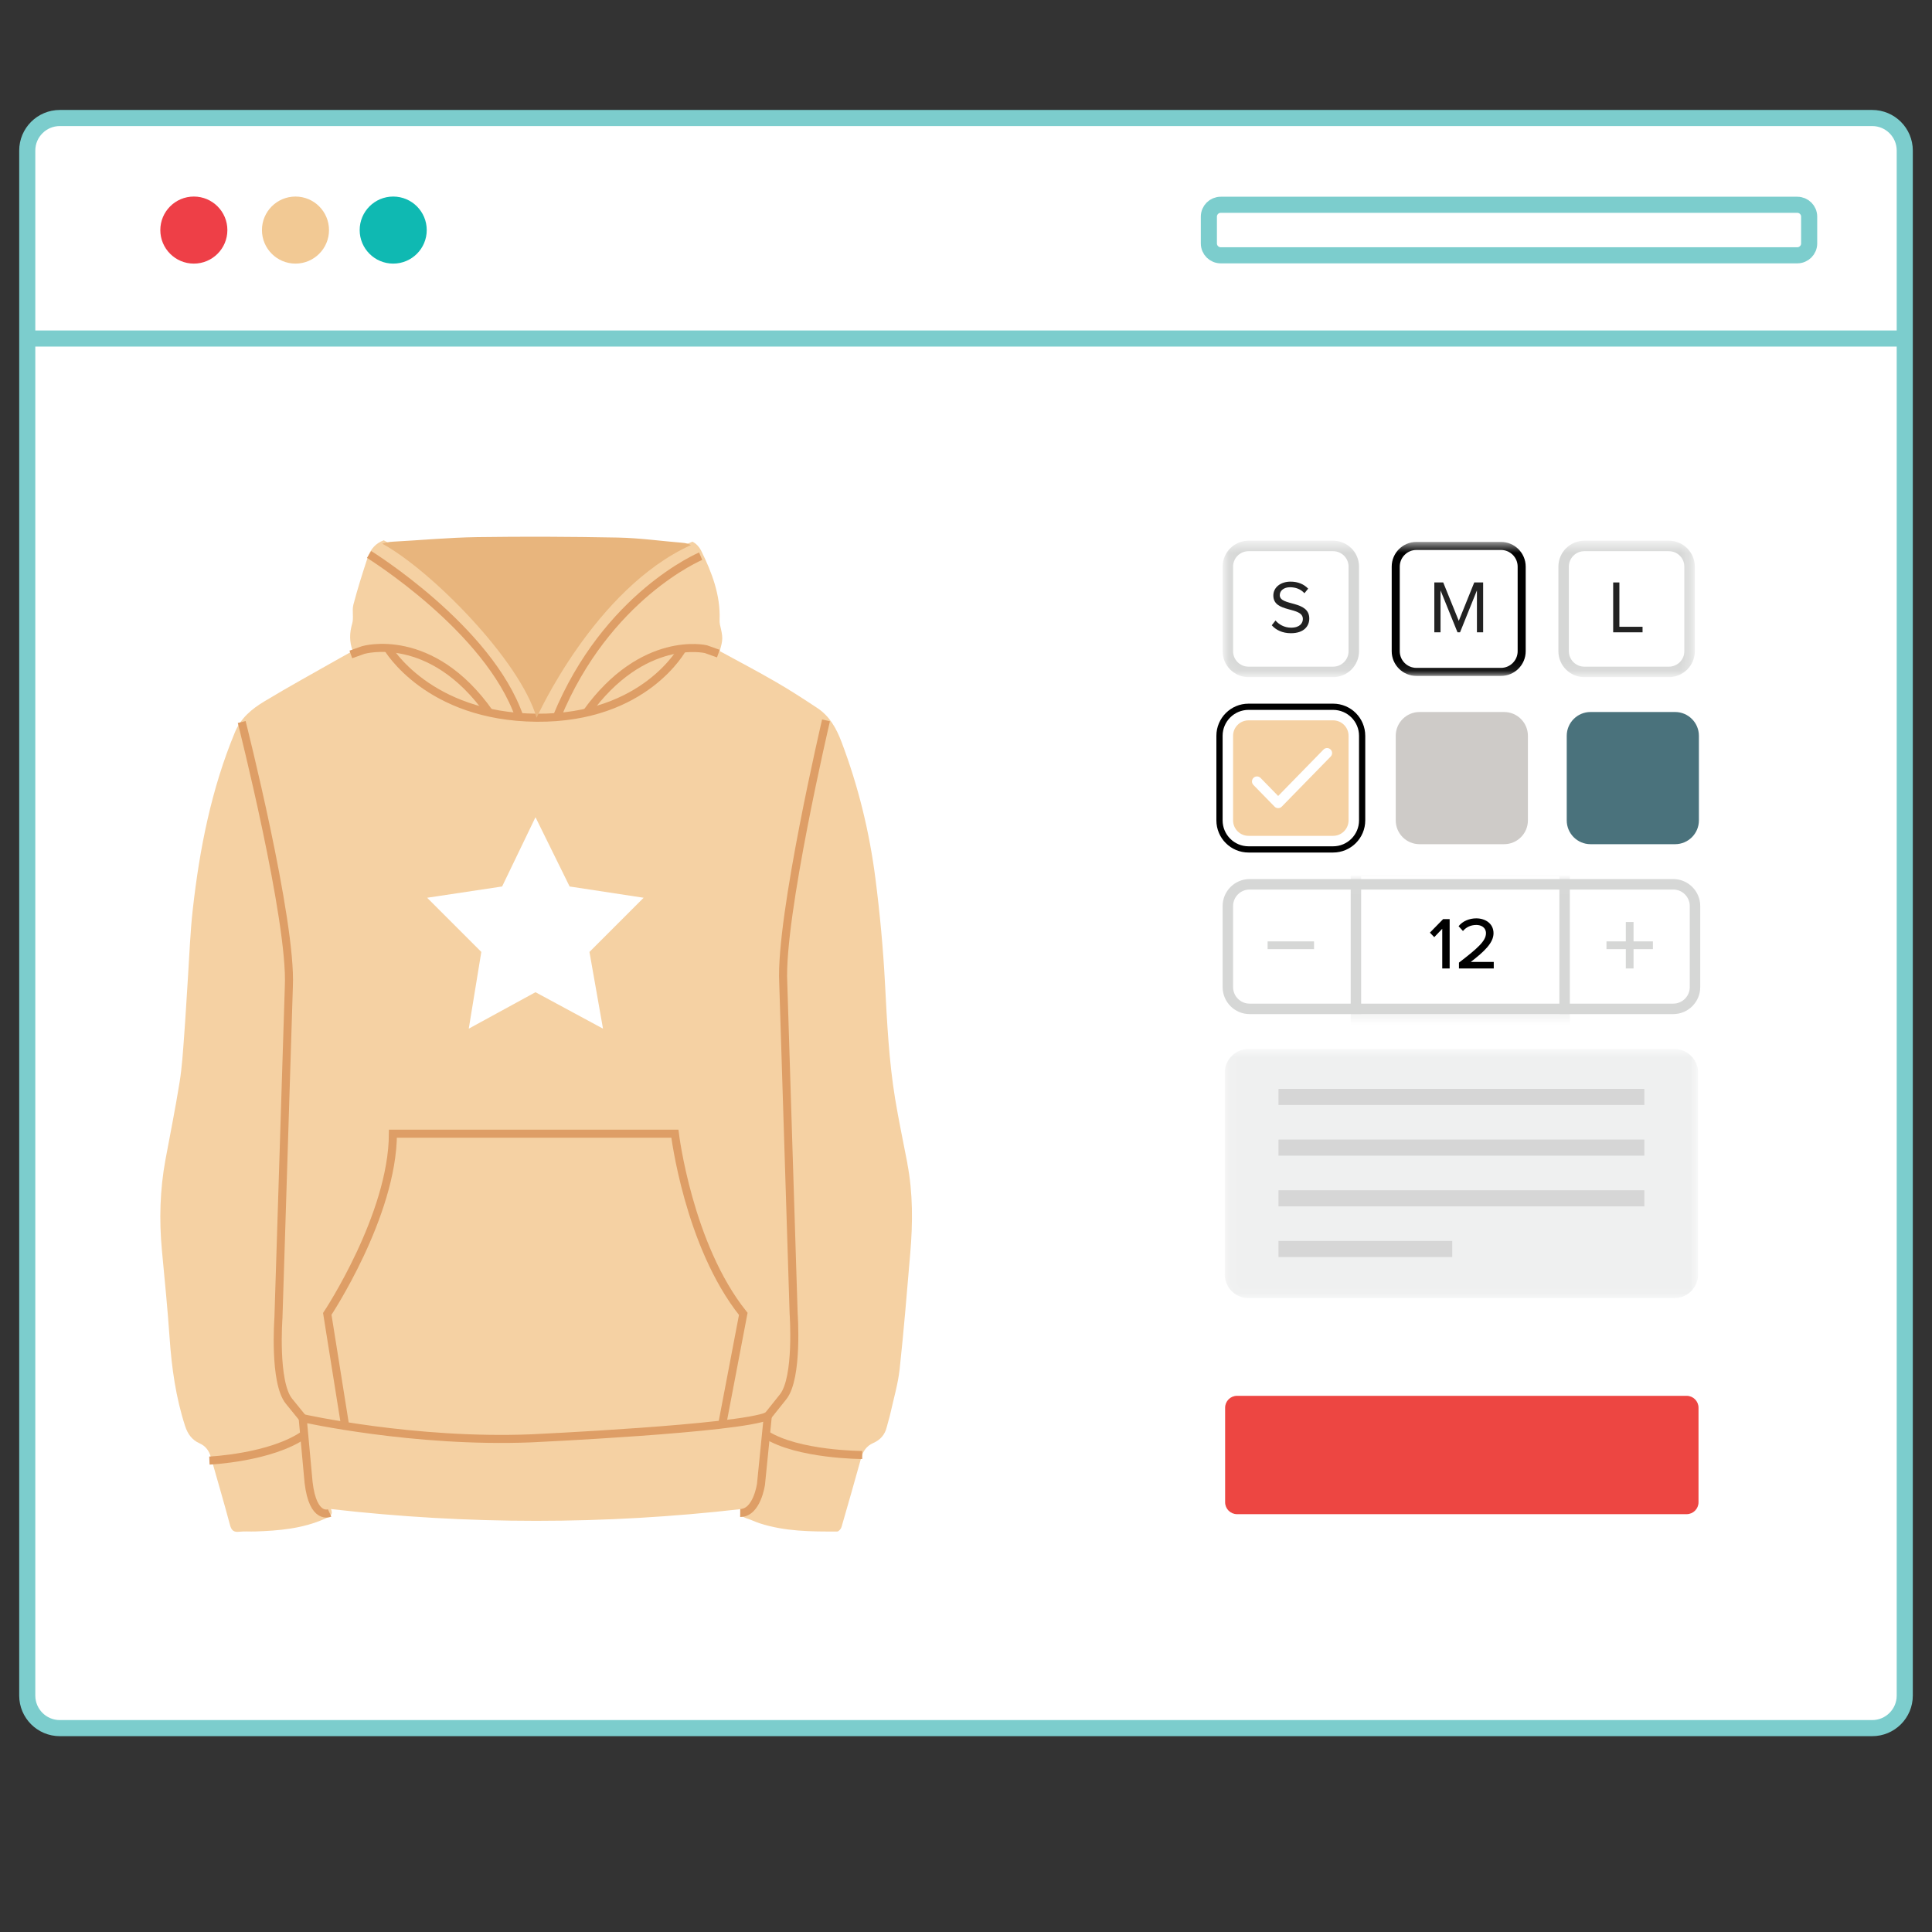 <svg width="180" height="180" viewBox="0 0 180 180" fill="none" xmlns="http://www.w3.org/2000/svg">
<rect x="0" y="0" width="180" height="180" fill="#333333" stroke="none"/>
<g clip-path="url(#clip0_63_11301)">
<path d="M174.429 10.995H5.571C3.897 10.995 2.539 12.353 2.539 14.028V157.972C2.539 159.647 3.897 161.005 5.571 161.005H174.429C176.104 161.005 177.462 159.647 177.462 157.972V14.028C177.462 12.353 176.104 10.995 174.429 10.995Z" fill="white" stroke="#7CCDCD" stroke-width="1.5" stroke-miterlimit="10"/>
<path d="M18.06 24.56C19.786 24.56 21.184 23.162 21.184 21.436C21.184 19.711 19.786 18.312 18.06 18.312C16.335 18.312 14.937 19.711 14.937 21.436C14.937 23.162 16.335 24.56 18.06 24.56Z" fill="#EE3F47"/>
<path d="M36.634 24.56C38.359 24.56 39.758 23.162 39.758 21.436C39.758 19.711 38.359 18.312 36.634 18.312C34.909 18.312 33.51 19.711 33.51 21.436C33.51 23.162 34.909 24.56 36.634 24.56Z" fill="#0FB9B2"/>
<path d="M27.529 24.56C29.254 24.56 30.653 23.162 30.653 21.436C30.653 19.711 29.254 18.312 27.529 18.312C25.804 18.312 24.405 19.711 24.405 21.436C24.405 23.162 25.804 24.56 27.529 24.56Z" fill="#F2C994"/>
<path d="M167.45 19.079H113.733C113.122 19.079 112.628 19.574 112.628 20.184V22.682C112.628 23.292 113.122 23.786 113.733 23.786H167.45C168.06 23.786 168.555 23.292 168.555 22.682V20.184C168.555 19.574 168.06 19.079 167.45 19.079Z" fill="white" stroke="#7CCDCD" stroke-width="1.5" stroke-miterlimit="10"/>
<path d="M2.616 31.54H177.384H2.616Z" fill="white"/>
<path d="M2.616 31.54H177.384" stroke="#7CCDCD" stroke-width="1.5" stroke-miterlimit="10"/>
<path d="M84.54 108.392C84.154 106.376 83.724 104.366 83.392 102.34C82.816 98.811 82.644 95.247 82.456 91.68C82.285 88.397 81.98 85.118 81.562 81.857C81.004 77.495 79.961 73.233 78.396 69.107C77.919 67.853 77.291 66.719 76.15 65.966C74.87 65.12 73.584 64.283 72.255 63.517C70.541 62.525 68.784 61.604 67.054 60.66C67.368 59.555 67.368 59.426 67.073 58.176C67.041 58.033 67.041 57.878 67.044 57.73C67.125 55.435 66.334 53.367 65.35 51.355C65.152 50.954 64.876 50.65 64.517 50.466C54.151 54.515 50.365 63.917 50.365 63.917C49.358 58.34 40.252 52.776 35.757 50.34C35.041 50.598 34.526 51.122 34.25 51.955C33.774 53.403 33.31 54.86 32.925 56.334C32.779 56.896 32.974 57.549 32.812 58.101C32.559 58.967 32.539 59.782 32.863 60.651C32.455 60.877 32.062 61.09 31.674 61.31C29.315 62.654 26.93 63.956 24.607 65.359C23.472 66.044 22.442 66.89 21.901 68.192C19.691 73.505 18.592 79.082 17.957 84.762C17.721 86.878 17.645 89.011 17.506 91.137C17.386 92.944 17.289 94.75 17.153 96.553C17.046 97.968 16.962 99.39 16.738 100.789C16.349 103.222 15.863 105.636 15.413 108.059C14.898 110.855 14.82 113.669 15.086 116.496C15.342 119.213 15.614 121.931 15.802 124.655C15.996 127.444 16.379 130.187 17.244 132.856C17.487 133.606 17.889 134.158 18.595 134.472C19.175 134.73 19.483 135.179 19.648 135.764C20.241 137.864 20.863 139.958 21.424 142.068C21.563 142.591 21.774 142.769 22.305 142.708C22.788 142.653 23.281 142.702 23.767 142.685C25.987 142.611 28.184 142.424 30.251 141.506C30.689 141.312 31.081 141.148 30.834 140.595C43.593 142.056 56.306 142.062 69.092 140.592C68.882 141.086 69.115 141.318 69.562 141.461C69.97 141.59 70.359 141.784 70.768 141.919C73.123 142.685 75.564 142.699 78.004 142.688C78.14 142.688 78.354 142.44 78.402 142.269C79.025 140.136 79.627 137.997 80.224 135.858C80.401 135.212 80.726 134.717 81.364 134.439C82.016 134.155 82.45 133.664 82.618 132.953C82.722 132.516 82.868 132.093 82.962 131.657C83.263 130.293 83.665 128.943 83.817 127.563C84.21 123.957 84.501 120.341 84.809 116.726C85.046 113.94 85.061 111.158 84.534 108.399L84.54 108.392Z" fill="#F5D1A3"/>
<path d="M46.781 82.592L39.796 83.642L44.843 88.689L43.673 95.838L49.89 92.442L56.18 95.838L54.918 88.689L59.965 83.642L53.071 82.592L49.89 76.138L46.781 82.592Z" fill="white"/>
<path d="M30.709 140.958C30.709 140.958 29.166 141.66 28.751 138.121L28.2 132.127C28.2 132.127 38.561 134.454 49.552 134.004C49.552 134.004 68.892 133.11 71.536 131.924L70.901 138.273C70.901 138.273 70.531 140.971 68.963 140.958" stroke="#DE9E66" stroke-width="0.75" stroke-miterlimit="10"/>
<path d="M80.331 135.559C80.331 135.559 74.342 135.549 71.367 133.656" stroke="#DE9E66" stroke-width="0.75" stroke-miterlimit="10"/>
<path d="M19.51 136.079C19.51 136.079 25.239 135.821 28.343 133.656" stroke="#DE9E66" stroke-width="0.75" stroke-miterlimit="10"/>
<path d="M22.52 67.267C22.52 67.267 27.212 85.791 26.911 91.921L25.942 122.776C25.942 122.776 25.492 128.783 26.924 130.547L28.204 132.124" stroke="#DE9E66" stroke-width="0.75" stroke-miterlimit="10"/>
<path d="M76.958 67.115C76.958 67.115 72.674 85.388 72.972 91.514L73.941 122.369C73.941 122.369 74.378 128.366 72.959 130.14L71.54 131.917" stroke="#DE9E66" stroke-width="0.75" stroke-miterlimit="10"/>
<path d="M32.158 132.851L30.492 122.411C30.492 122.411 36.584 113.24 36.607 105.624H62.878C62.878 105.624 64.129 116.016 69.249 122.411L67.292 132.67" stroke="#DE9E66" stroke-width="0.75" stroke-miterlimit="10"/>
<path d="M32.687 60.972L33.85 60.559C33.85 60.559 40.156 58.7 45.587 66.391" stroke="#DE9E66" stroke-width="0.75" stroke-miterlimit="10"/>
<path d="M66.927 60.895L65.764 60.481C65.764 60.481 59.912 59.085 54.649 66.394" stroke="#DE9E66" stroke-width="0.75" stroke-miterlimit="10"/>
<path d="M36.124 60.384C36.124 60.384 39.851 66.785 49.993 66.869C60.136 66.953 63.616 60.381 63.616 60.381" stroke="#DE9E66" stroke-width="0.75" stroke-miterlimit="10"/>
<path d="M49.997 66.869C49.997 66.869 55.37 54.868 64.375 50.781C64.155 50.668 63.905 50.597 63.627 50.574C61.611 50.409 59.598 50.125 57.58 50.083C53.208 49.999 48.837 49.979 44.465 50.041C41.844 50.08 39.225 50.328 36.604 50.467C36.241 50.487 35.913 50.548 35.615 50.655C40.11 53.091 48.419 61.457 49.994 66.869L49.997 66.869Z" fill="#E8B57D"/>
<path d="M34.387 51.657C34.387 51.657 45.54 58.565 48.395 66.801" stroke="#DE9E66" stroke-width="0.75" stroke-miterlimit="10"/>
<path d="M65.279 51.818C65.279 51.818 56.517 55.495 51.873 66.808" stroke="#DE9E66" stroke-width="0.75" stroke-miterlimit="10"/>
<mask id="mask0_63_11301" style="mask-type:luminance" maskUnits="userSpaceOnUse" x="114" y="50" width="44" height="13">
<path d="M157.704 50.575H114.105V62.89H157.704V50.575Z" fill="white"/>
</mask>
<g mask="url(#mask0_63_11301)">
<path d="M155.486 50.865H147.608C146.543 50.865 145.68 51.728 145.68 52.793V60.671C145.68 61.736 146.543 62.599 147.608 62.599H155.486C156.551 62.599 157.414 61.736 157.414 60.671V52.793C157.414 51.728 156.551 50.865 155.486 50.865Z" stroke="#D6D7D6" stroke-width="0.975"/>
<path d="M139.843 50.865H131.965C130.9 50.865 130.037 51.728 130.037 52.793V60.671C130.037 61.736 130.9 62.599 131.965 62.599H139.843C140.908 62.599 141.771 61.736 141.771 60.671V52.793C141.771 51.728 140.908 50.865 139.843 50.865Z" stroke="black" stroke-width="0.75"/>
<path d="M138.181 58.911V54.266H137.352L135.91 57.845L134.462 54.266H133.633V58.911H134.211V55.004L135.792 58.911H136.029L137.602 55.004V58.911H138.181Z" fill="#222222"/>
<path d="M124.202 50.865H116.324C115.259 50.865 114.396 51.728 114.396 52.793V60.671C114.396 61.736 115.259 62.599 116.324 62.599H124.202C125.267 62.599 126.13 61.736 126.13 60.671V52.793C126.13 51.728 125.267 50.865 124.202 50.865Z" stroke="#D6D7D6" stroke-width="0.975"/>
<path d="M120.27 58.995C121.524 58.995 121.983 58.298 121.983 57.63C121.983 55.896 119.233 56.495 119.233 55.45C119.233 55.011 119.636 54.712 120.187 54.712C120.695 54.712 121.182 54.879 121.53 55.269L121.879 54.844C121.489 54.433 120.939 54.19 120.235 54.19C119.316 54.19 118.634 54.719 118.634 55.485C118.634 57.142 121.385 56.474 121.385 57.671C121.385 58.033 121.12 58.479 120.291 58.479C119.636 58.479 119.135 58.159 118.836 57.811L118.487 58.256C118.87 58.688 119.469 58.995 120.27 58.995Z" fill="#222222"/>
<path d="M153.033 58.911V58.395H150.874V54.266H150.296V58.911L153.033 58.911Z" fill="#222222"/>
</g>
<path d="M124.202 66.046H116.324C114.938 66.046 113.815 67.169 113.815 68.554V76.432C113.815 77.818 114.938 78.941 116.324 78.941H124.202C125.587 78.941 126.71 77.818 126.71 76.432V68.554C126.71 67.169 125.587 66.046 124.202 66.046Z" fill="#0D151E" stroke="black" stroke-width="0.975"/>
<path d="M124.202 66.626H116.324C115.259 66.626 114.396 67.49 114.396 68.554V76.432C114.396 77.497 115.259 78.361 116.324 78.361H124.202C125.266 78.361 126.13 77.497 126.13 76.432V68.554C126.13 67.49 125.266 66.626 124.202 66.626Z" fill="#F5D1A3" stroke="white" stroke-width="0.975"/>
<path fill-rule="evenodd" clip-rule="evenodd" d="M123.968 69.827C124.153 70.007 124.156 70.302 123.976 70.487L119.418 75.153C119.33 75.243 119.21 75.293 119.084 75.293C118.959 75.293 118.839 75.243 118.75 75.153L116.777 73.131C116.596 72.947 116.6 72.651 116.784 72.472C116.968 72.291 117.264 72.295 117.444 72.479L119.084 74.159L123.308 69.835C123.488 69.65 123.784 69.647 123.968 69.827Z" fill="white"/>
<path d="M140.133 66.336H132.255C131.03 66.336 130.037 67.33 130.037 68.555V76.433C130.037 77.658 131.03 78.651 132.255 78.651H140.133C141.359 78.651 142.352 77.658 142.352 76.433V68.555C142.352 67.33 141.359 66.336 140.133 66.336Z" fill="#CECBC8"/>
<path d="M156.065 66.336H148.187C146.962 66.336 145.969 67.33 145.969 68.555V76.433C145.969 77.658 146.962 78.651 148.187 78.651H156.065C157.29 78.651 158.283 77.658 158.283 76.433V68.555C158.283 67.33 157.29 66.336 156.065 66.336Z" fill="#4A727C"/>
<mask id="mask1_63_11301" style="mask-type:luminance" maskUnits="userSpaceOnUse" x="114" y="82" width="45" height="13">
<path d="M155.889 82.097H116.427C115.145 82.097 114.105 83.136 114.105 84.418V91.963C114.105 93.245 115.145 94.284 116.427 94.284H155.889C157.171 94.284 158.211 93.245 158.211 91.963V84.418C158.211 83.136 157.171 82.097 155.889 82.097Z" fill="white"/>
</mask>
<g mask="url(#mask1_63_11301)">
<path d="M145.771 81.149H126.327V94.986H145.771V81.149Z" stroke="#D6D7D6" stroke-width="0.975"/>
<path fill-rule="evenodd" clip-rule="evenodd" d="M118.102 88.428V87.707H122.427V88.428H118.102Z" fill="#D6D7D6"/>
<path fill-rule="evenodd" clip-rule="evenodd" d="M152.194 88.428V90.23H151.473V88.428H149.671V87.707H151.473V85.904H152.194V87.707H153.997V88.428H152.194Z" fill="#D6D7D6"/>
<path d="M134.371 90.23V86.533L133.626 87.313L133.219 86.892L134.453 85.63H135.061V90.23L134.371 90.23Z" fill="black"/>
<path d="M135.928 90.23V89.685C137.652 88.361 138.445 87.672 138.445 86.947C138.445 86.409 137.997 86.175 137.549 86.175C137.004 86.175 136.583 86.402 136.301 86.74L135.894 86.292C136.272 85.816 136.9 85.561 137.542 85.561C138.369 85.561 139.148 86.03 139.148 86.947C139.148 87.844 138.287 88.651 137.024 89.623H139.17V90.23H135.928Z" fill="black"/>
</g>
<path d="M155.889 82.388H116.427C115.305 82.388 114.396 83.297 114.396 84.419V91.963C114.396 93.085 115.305 93.994 116.427 93.994H155.889C157.011 93.994 157.92 93.085 157.92 91.963V84.419C157.92 83.297 157.011 82.388 155.889 82.388Z" stroke="#D6D7D6" stroke-width="0.975"/>
<mask id="mask2_63_11301" style="mask-type:luminance" maskUnits="userSpaceOnUse" x="114" y="97" width="45" height="24">
<path d="M158.211 97.731H114.105V120.944H158.211V97.731Z" fill="white"/>
</mask>
<g mask="url(#mask2_63_11301)">
<path d="M155.992 97.731H116.324C115.099 97.731 114.105 98.724 114.105 99.949V118.725C114.105 119.95 115.099 120.944 116.324 120.944H155.992C157.217 120.944 158.211 119.95 158.211 118.725V99.949C158.211 98.724 157.217 97.731 155.992 97.731Z" fill="#EFF0F0"/>
<path d="M119.115 111.644H153.201" stroke="#D6D6D6" stroke-width="1.5" stroke-miterlimit="10"/>
<path d="M119.115 116.365H135.302" stroke="#D6D6D6" stroke-width="1.5" stroke-miterlimit="10"/>
<path d="M119.115 106.921H153.201" stroke="#D6D6D6" stroke-width="1.5" stroke-miterlimit="10"/>
<path d="M119.115 102.199H153.201" stroke="#D6D6D6" stroke-width="1.5" stroke-miterlimit="10"/>
</g>
<path d="M157.137 130.045H115.252C114.639 130.045 114.142 130.542 114.142 131.155V139.962C114.142 140.575 114.639 141.072 115.252 141.072H157.137C157.75 141.072 158.247 140.575 158.247 139.962V131.155C158.247 130.542 157.75 130.045 157.137 130.045Z" fill="#ED4642"/>
</g>
<defs>
<clipPath id="clip0_63_11301">
<rect width="180" height="180" fill="white"/>
</clipPath>
</defs>
</svg>
